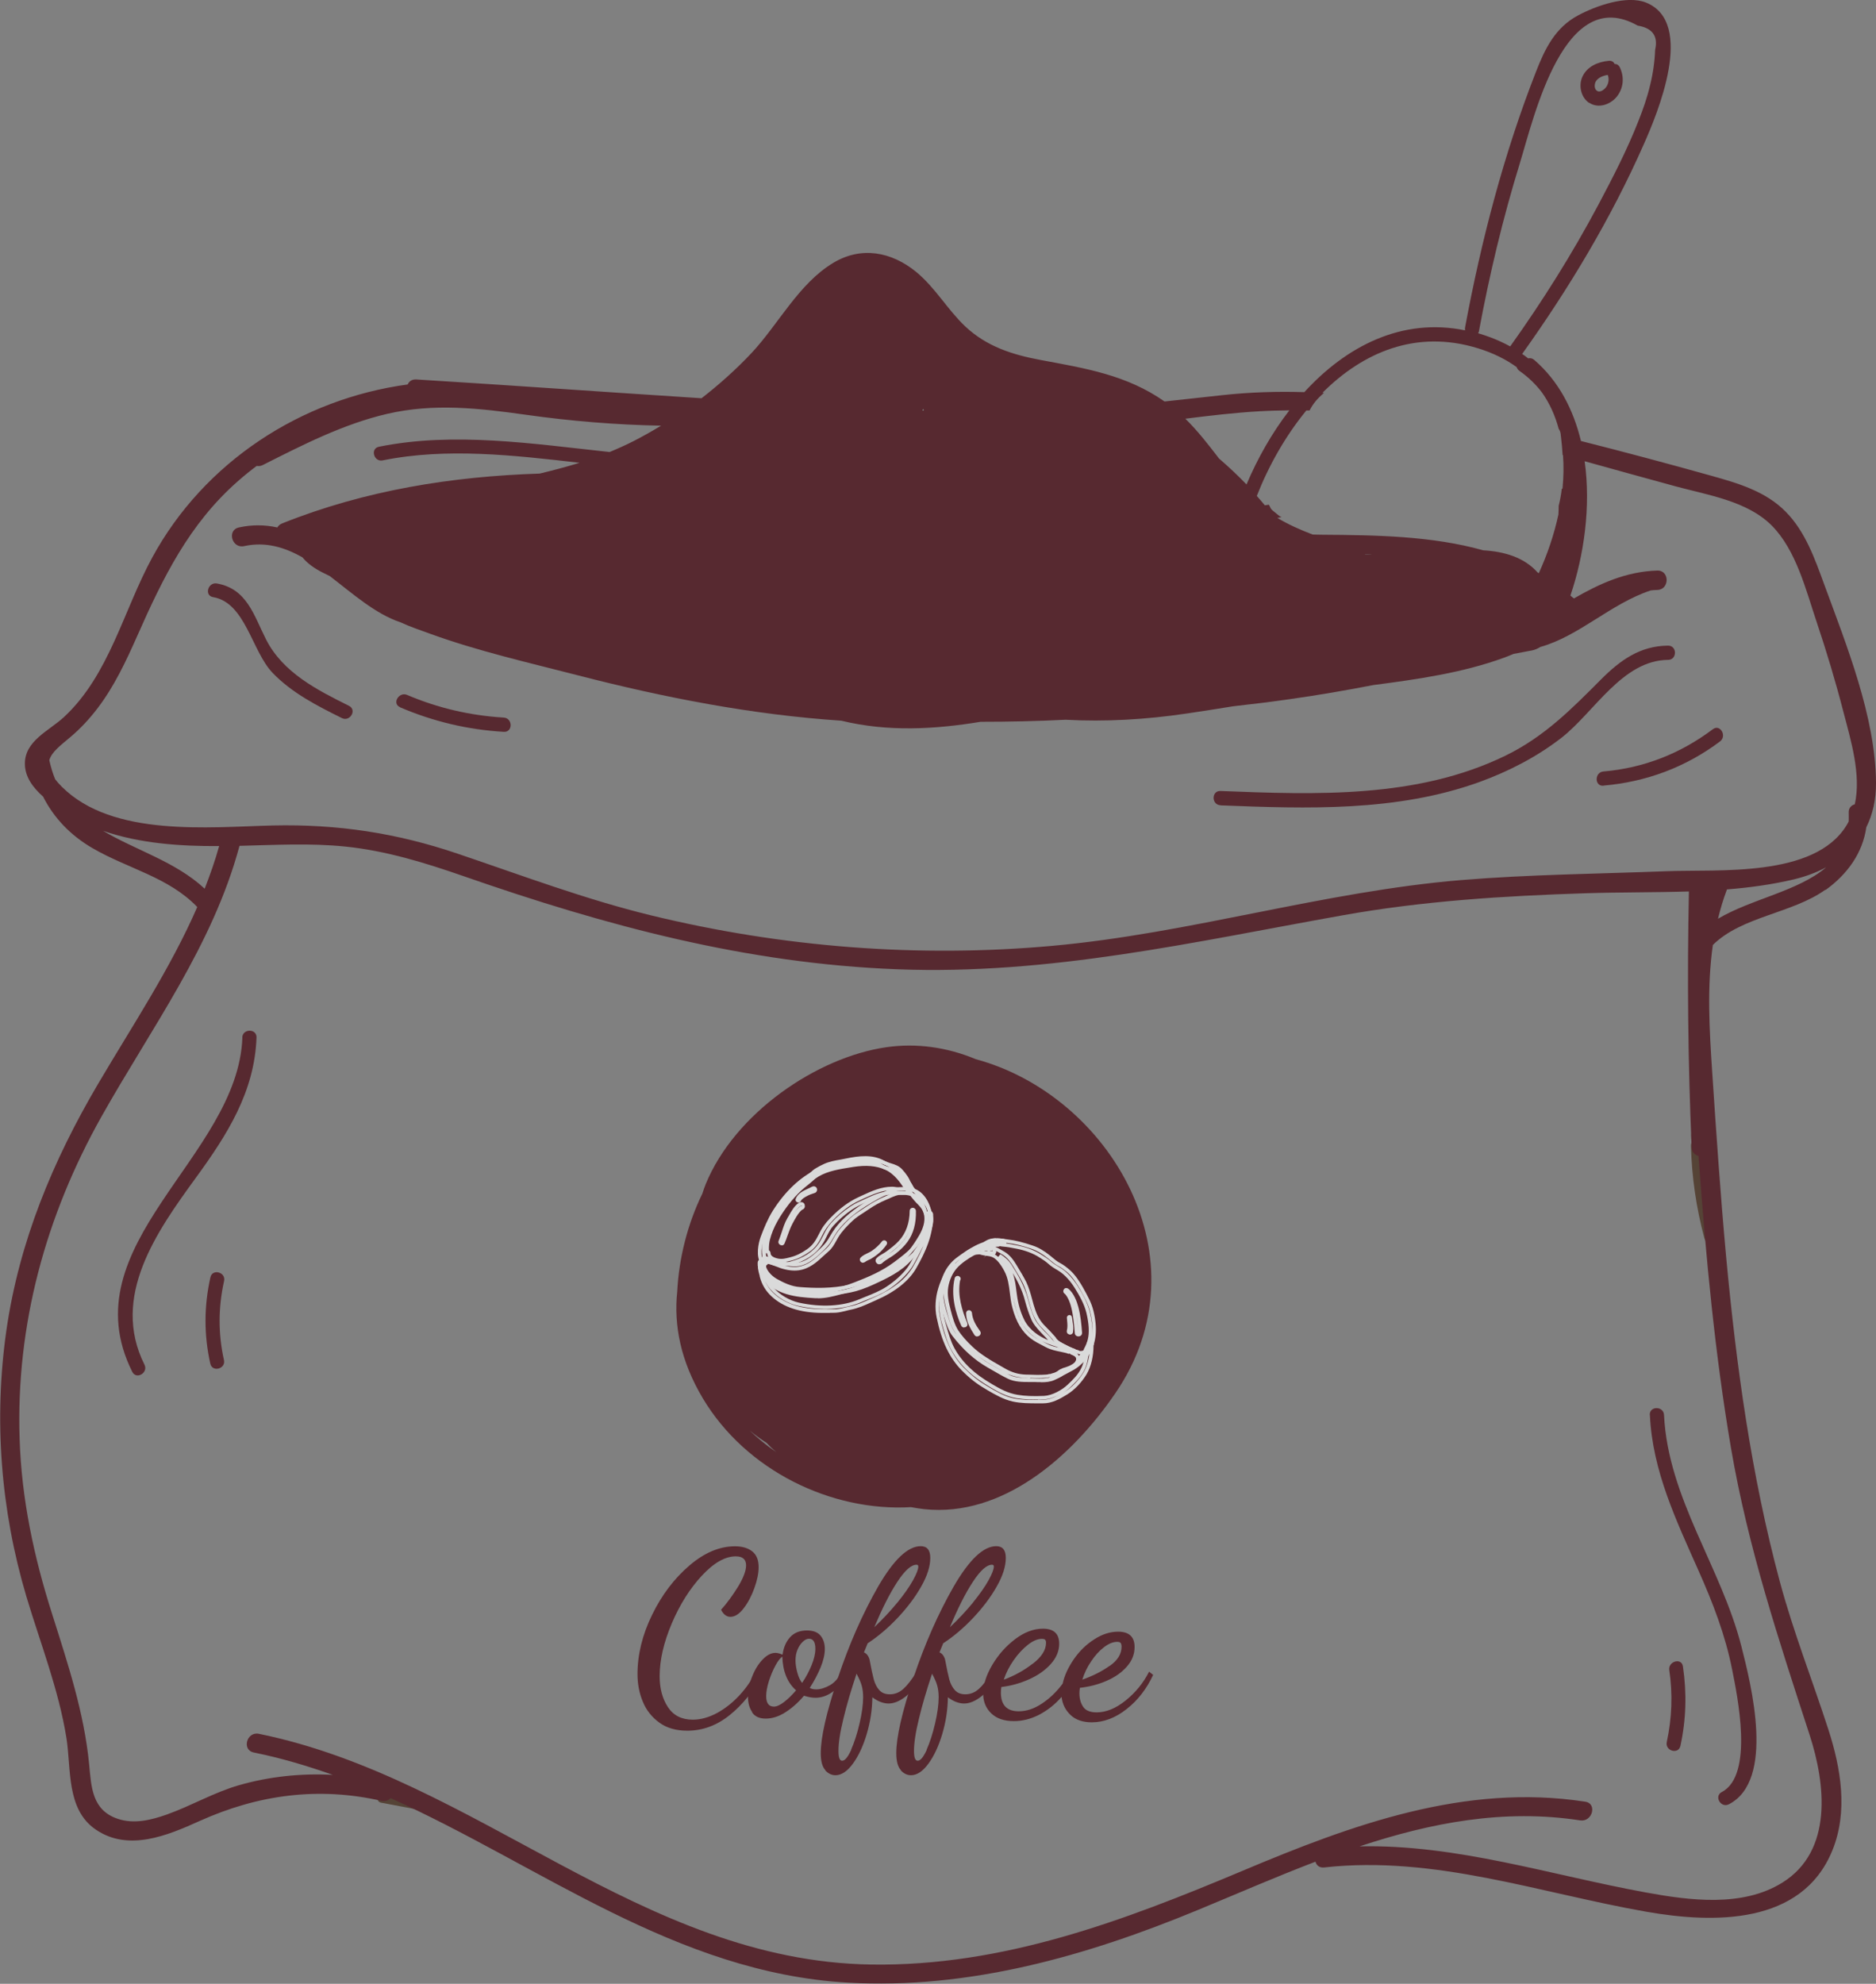 <?xml version="1.0" encoding="UTF-8"?>
<svg id="Layer_2" data-name="Layer 2" xmlns="http://www.w3.org/2000/svg" viewBox="0 0 156.73 165.68">
  <rect x="0" y="0" width="156.73" height="165.68" fill="#808080" stroke="none"/>
  <defs>
    <style>
      .cls-1 {
        opacity: .71;
      }

      .cls-2 {
        fill: #46060f;
      }

      .cls-2, .cls-3, .cls-4 {
        stroke-width: 0px;
      }

      .cls-3 {
        fill: #442a18;
      }

      .cls-4 {
        fill: #fff;
      }
    </style>
  </defs>
  <g id="Layer_1-2" data-name="Layer 1">
    <g class="cls-1">
      <path class="cls-2" d="m81.5,88.45c-2.35-.98-4.91-1.36-7.46-.99-5.8.84-12.65,5.51-15.08,11.43-.11.26-.19.52-.28.79-1.23,2.52-1.96,5.39-2.1,8.17-.3,2.82.28,5.81,2.13,8.92,3.6,6.04,10.73,9.49,17.4,9.1.37.07.75.13,1.12.17,6.49.68,12.27-4.3,15.95-9.68,7.68-11.22-.47-24.9-11.69-27.91Zm-18.88,31.01c.46.38.93.73,1.42,1.04.25.27.5.51.75.72.02.02.04.03.07.05-.01,0-.02-.02-.04-.02-.77-.52-1.51-1.13-2.2-1.79Z"/>
      <g>
        <path class="cls-4" d="m65.29,105.75c-.41,0-.85-.08-1.16-.3-.05.02-.1.04-.16.03-.14-.01-.24-.11-.25-.25-.07-.69-.15-1.4.08-2.15.2-.66.5-1.3.89-1.9.76-1.16,1.65-2.14,2.72-2.99.09-.07.18-.15.26-.23.15-.14.3-.29.5-.4.24-.14.46-.26.69-.36.42-.19.91-.28,1.38-.36.14-.03.28-.05.41-.08,1.11-.23,2.27-.37,3.25.19.17.1.36.15.55.21.33.1.66.21.93.51.31.35.6.71.77,1.26h0c.08.26.06.47-.06.62-.22.28-.71.25-1.13.22-.09,0-.18-.01-.26-.01-.79,0-1.44.23-2.02.5l-.31.14c-.41.18-.79.36-1.16.6-.58.39-1.1.83-1.57,1.35-.26.28-.42.6-.59.94-.11.22-.22.44-.37.66-.54.82-1.43,1.4-2.65,1.72-.2.05-.47.09-.75.09Zm-1.21-.79l.14.18c.39.38,1.25.36,1.74.24,1.15-.3,1.98-.83,2.48-1.59.13-.2.24-.42.35-.63.17-.34.35-.69.63-1,.49-.54,1.02-1,1.63-1.4.38-.26.8-.44,1.2-.62l.3-.14c.61-.28,1.3-.56,2.15-.53.08,0,.18,0,.27.01.32.02.75.05.88-.11,0,0,.01-.02.02-.03l-.13.04s-.02,0-.06.03c-.17.09-.49.06-.88.02-.11-.01-.21-.03-.27-.03h-.01c-.84,0-1.62.36-2.37.7l-.3.14c-.76.34-1.5.88-2.25,1.66-.4.41-.69.82-.92,1.3-.27.57-.56,1.03-1.1,1.38-.47.32-.91.56-1.5.71-.39.1-.73.19-1.13.11-.53-.1-.85-.37-.86-.72l-.12-.02c.01.18.03.36.05.54l.07-.23Zm.15-.55c.09.05.14.15.15.26,0,.31.52.42.62.44.34.07.64-.01.99-.1.57-.14.98-.37,1.42-.67.48-.32.74-.74,1-1.26.24-.51.55-.95.98-1.38.78-.8,1.55-1.36,2.34-1.72l.3-.14c.78-.36,1.59-.73,2.49-.73h.02c.07,0,.18.01.31.03.21.03.6.07.71.01,0,0,0,0,.01,0-.02-.04-.06-.13-.08-.17-.01-.03-.02-.06-.03-.07-.09-.23-.21-.39-.36-.56l-.1-.12c-.17-.19-.29-.33-.54-.41-.08-.03-.16-.05-.24-.07-.12-.03-.24-.06-.37-.11-.12-.05-.22-.11-.31-.17-.11-.07-.21-.13-.33-.17-.24-.08-.51-.1-.76-.08-.94,0-2.02.17-3.12.5-.45.14-.9.41-1.34.82-.17.16-.35.31-.53.45-.17.14-.35.28-.51.43-.73.68-1.43,1.58-1.98,2.54-.31.54-.52,1.07-.65,1.58-.06.25-.09.53-.08.88Zm8.03-7.55c-.51,0-1.04.09-1.56.19-.13.03-.28.05-.42.08-.45.08-.92.17-1.32.34-.21.09-.42.21-.63.33-.2.11-.33.24-.47.37-.09.09-.18.17-.28.25-1.04.83-1.91,1.78-2.65,2.92-.37.57-.66,1.18-.85,1.82-.07.25-.11.5-.13.74.01-.16.04-.3.07-.44.13-.53.36-1.09.68-1.66.56-.98,1.28-1.91,2.03-2.61.17-.16.35-.3.53-.44.17-.14.35-.28.51-.43.48-.44.97-.74,1.46-.89,1.12-.34,2.23-.52,3.2-.52.27,0,.56,0,.85.1.15.05.27.13.39.2.09.06.18.11.27.15.1.04.21.07.32.1.09.02.18.04.27.07.32.11.49.3.66.5l.1.11c.18.19.31.37.42.65l.02.06c.08.18.12.29.1.37l.03.09c.02-.07.02-.17-.02-.3h0c-.14-.45-.35-.75-.71-1.15-.22-.24-.5-.33-.8-.43-.2-.06-.41-.13-.61-.24-.45-.25-.96-.35-1.48-.35Z"/>
        <path class="cls-4" d="m68.66,108.22c-.31,0-.61-.02-.9-.03-.16,0-.33-.02-.49-.03-.7-.03-1.29-.11-1.91-.4-.69-.33-2.13-1.02-2.06-2.31,0-.14.1-.25.23-.29.04-.07.1-.15.16-.18.23-.11.5-.03.7.04l.07.02c.11.03.22.07.33.1.65.21,1.32.42,1.94.3.67-.12,1.26-.65,1.76-1.13.28-.27.51-.5.7-.81l.13-.22c.14-.23.28-.47.45-.7.65-.86,1.57-1.63,2.89-2.4l.12-.07c.26-.15.53-.31.8-.43.09-.04.18-.09.27-.13.13-.07.27-.14.41-.19.6-.23,1.19-.28,1.85-.16,1.03.18,1.62,1.26,1.75,2.25h0c.16,1.24-.62,2.31-1.3,3.25l-.1.15c-.79,1.1-1.93,1.7-3.03,2.22-.59.28-1.23.57-1.91.76-.58.16-1.19.24-1.78.31l-.31.04c-.26.03-.51.04-.76.04Zm-5.01-2.79h-.02s-.03.02-.03.03c-.05.96.93,1.57,1.89,2.03.57.27,1.13.35,1.79.37.17,0,.33.02.49.03.55.03,1.08.06,1.61,0l.31-.04c.58-.07,1.18-.15,1.74-.31.66-.19,1.28-.47,1.86-.75,1.07-.51,2.17-1.08,2.92-2.12l.11-.15c.65-.9,1.39-1.92,1.24-3.04h0c-.11-.85-.63-1.84-1.51-1.99-.6-.11-1.14-.06-1.69.15-.13.05-.25.11-.38.18-.09.05-.19.1-.28.14-.26.12-.52.27-.77.42l-.12.07c-1.28.75-2.17,1.49-2.8,2.32-.16.21-.29.44-.43.67l-.13.22c-.21.35-.45.58-.73.85-.55.53-1.17,1.08-1.93,1.22-.65.12-1.33-.08-1.95-.27.07.03.14.05.21.08.09.03.16.06.21.08.54.17,1.02.23,1.42.17.8-.11,1.36-.61,1.94-1.15.13-.12.27-.24.4-.36.25-.22.4-.49.57-.78.06-.1.11-.2.18-.31.33-.54.78-1,1.22-1.42.31-.29.66-.52,1-.74.13-.08.26-.17.38-.25.49-.33,1-.62,1.52-.84.09-.04.18-.08.27-.12.4-.18.79-.35,1.3-.33.57.03,1.21.15,1.62.82.31.5.47,1.08.44,1.58-.04.68-.38,1.3-.72,1.82h0c-.57.89-1.26,1.8-2.39,2.44-1.26.72-2.36,1.18-3.36,1.42-1.53.36-3.08.3-4.25.21-.78-.06-1.44-.38-2.05-.72-.55-.31-1.13-.94-1.11-1.61v-.03Zm.3.12c.02.49.49,1,.95,1.26.58.32,1.21.63,1.93.68,1.16.09,2.68.14,4.17-.2.98-.23,2.05-.68,3.28-1.39,1.07-.62,1.73-1.49,2.28-2.35.31-.48.64-1.06.67-1.68.02-.44-.12-.97-.4-1.41-.32-.52-.78-.65-1.38-.68-.44-.03-.77.13-1.16.31-.09.04-.18.08-.28.12-.51.21-1,.49-1.47.81-.13.09-.26.17-.39.26-.33.21-.67.43-.95.7-.43.4-.86.85-1.17,1.36-.06.1-.12.2-.17.3-.17.3-.34.61-.63.86-.13.12-.27.24-.4.36-.59.55-1.21,1.11-2.1,1.23-.45.06-.97,0-1.55-.19-.05-.02-.13-.05-.23-.09-.66-.26-.91-.29-1-.27Zm-.13-.31s0,.02-.03.05c.12-.06.29-.05.48-.01-.15-.05-.34-.1-.46-.04h0Z"/>
        <path class="cls-4" d="m63.85,105.71c-.1,0-.19-.04-.26-.13-.47-.63-.24-1.75-.03-2.31.26-.69.58-1.48,1.02-2.18,1.02-1.6,2.25-2.76,3.64-3.44h0c.12-.06.26-.02.33.1.07.11.03.25-.08.32-1.46.98-2.5,1.99-3.16,3.08-.36.59-.63,1.18-.93,1.88l-.06.13c-.12.27-.23.53-.28.81-.11.61-.08,1.03.09,1.25.11.14.08.32-.06.43-.06.04-.14.07-.21.07Zm3.49-7.19c-.93.67-1.77,1.58-2.5,2.73-.43.67-.75,1.45-1,2.12-.25.66-.35,1.57-.01,2.03.05.01.06,0,.07,0-.22-.29-.27-.78-.15-1.48.06-.32.18-.6.3-.88l.06-.13c.31-.72.58-1.31.95-1.92.53-.86,1.28-1.68,2.28-2.46Zm1.02-.61h0s0,0,0,0Z"/>
        <path class="cls-4" d="m66.24,99.74c-.08,0-.16-.05-.19-.13-.04-.1.01-.22.11-.26.13-.06.26-.19.38-.33.07-.08.15-.16.22-.22.14-.12.3-.24.51-.39.09-.07.19-.14.28-.21.33-.25.67-.5,1.06-.68.93-.43,2.08-.63,2.98-.75.53-.07,1.88-.17,2.88.47.34.21.75.48,1.01.8.28.34.49.69.72,1.07h0c.06.1.06.22,0,.32-.06.1-.17.17-.29.17-.11,0-.21-.06-.27-.16-.38-.63-.91-1.41-1.71-1.76-.73-.32-1.57-.39-2.66-.22l-.18.03c-.94.15-1.91.3-2.69.76-.38.22-.75.49-1.12.75l-.05.04c-.09.07-.18.15-.27.23-.2.18-.41.37-.67.45-.02,0-.04,0-.06,0Zm-.02-.29h0s0,0,0,0Zm6.15-2.37c.64,0,1.2.11,1.7.34.88.39,1.45,1.21,1.85,1.88.01.01.03,0,.04,0v-.03c-.22-.38-.43-.72-.69-1.04-.23-.28-.63-.53-.94-.73-.92-.59-2.19-.5-2.69-.43-.71.1-1.57.24-2.35.51.59-.18,1.21-.28,1.78-.37l.18-.03c.4-.06.78-.1,1.13-.1Z"/>
        <path class="cls-4" d="m68.33,108.42c-.07,0-.15,0-.22,0-.86-.05-1.63-.11-2.4-.34-.73-.22-1.39-.62-1.85-1.1-.46-.48-.53-1.15-.21-1.97.05-.12.18-.17.3-.13.13.05.2.17.16.3-.17.53-.13.97.13,1.3.22.28.66.55.97.73.57.33,1.26.41,1.92.49l.16.02c1.28.15,2.66-.06,4.09-.62,1.11-.43,2.29-.92,3.33-1.7,1.09-.82,2.22-1.66,2.57-3.16.09-.36,0-.67-.18-1.09-.1-.24-.26-.4-.44-.59l-.11-.11c-.13-.14-.26-.29-.38-.44l-.14-.18c-.09-.11-.16-.23-.22-.35-.07-.12-.13-.23-.21-.32-.14-.16-.09-.36.03-.48.13-.12.31-.11.43.02.08.09.13.19.18.28.03.05.06.11.09.16.07.1.15.2.23.29.06.07.11.14.17.2.11.14.23.26.36.4.1.11.21.22.31.33.28.34.46.84.53,1.16h0c.1.45,0,.84-.15,1.26-.27.82-.68,1.46-1.29,2.02-.5.46-1.07.86-1.61,1.25l-.23.17c-.6.44-1.27.74-1.9,1l-.36.15c-.26.11-.53.22-.79.33-.34.13-.67.22-1.02.31l-.34.09c-.64.17-1.26.33-1.92.33Zm-4.54-2.2c.05.21.14.39.3.55.43.45,1.04.81,1.72,1.02.73.22,1.49.28,2.33.33.71.04,1.36-.13,2.05-.31l.34-.09c.34-.09.66-.17.98-.3.26-.1.52-.21.78-.32l.36-.15c.71-.3,1.3-.58,1.85-.97l.23-.17c.54-.39,1.09-.78,1.58-1.23.57-.52.96-1.12,1.21-1.89.13-.39.22-.73.14-1.11-.07-.31-.24-.76-.47-1.03-.09-.11-.19-.21-.29-.32-.13-.13-.26-.27-.38-.42-.05-.07-.1-.13-.16-.19-.09-.1-.18-.21-.25-.32-.04-.06-.08-.13-.11-.19-.04-.08-.08-.15-.14-.22,0,0-.02,0-.03.03.11.15.18.28.26.41.06.11.12.21.19.3l.14.18c.12.15.23.29.36.43l.1.11c.19.2.37.39.49.68.16.38.31.78.19,1.27-.38,1.6-1.6,2.52-2.68,3.33-1.07.8-2.31,1.32-3.4,1.74-1.48.57-2.9.79-4.23.63l-.16-.02c-.69-.08-1.41-.16-2.03-.53-.36-.21-.81-.49-1.06-.8-.11-.13-.18-.28-.23-.43Z"/>
        <path class="cls-4" d="m69.34,109.65c-.14,0-.28,0-.42,0h-.25c-1.84-.02-3.21-.47-4.2-1.37-.5-.46-.83-1.01-1-1.67v-.04c-.12-.41-.29-1.09.06-1.45.11-.11.28-.11.39,0,.11.11.12.27.02.39-.12.14.04.68.09.86l.02.08c.13.45.31.79.57,1.09.54.61,1.34,1.07,2.12,1.25,1.87.41,3.66.31,5.05-.28.18-.08.37-.15.56-.23.58-.23,1.17-.47,1.68-.8.68-.44,1.33-1.02,1.77-1.6.2-.27.37-.59.53-.9l.15-.28c.18-.33.36-.68.47-1.02.25-.74.37-1.49.36-2.23h0c0-.18.14-.32.33-.33.08,0,.16.03.21.07.07.06.1.14.11.23.02,1.73-.66,3.17-1.4,4.47-.61,1.08-1.76,2-3.42,2.72l-.34.15c-.55.25-1.11.5-1.73.62-.14.03-.28.06-.41.1-.26.06-.53.13-.81.15-.17.01-.34.01-.51.01Zm-5.63-3.34c.02.07.03.13.05.18v.04c.17.6.46,1.1.92,1.52.93.85,2.24,1.27,4,1.29h.25c.3,0,.61.01.9,0,.26-.02.5-.08.76-.14.14-.04.28-.07.43-.1.58-.11,1.11-.35,1.66-.6l.34-.15c1.6-.7,2.7-1.57,3.28-2.6.72-1.27,1.38-2.67,1.36-4.32,0-.01-.02-.02-.04-.01l-.16.02h.15c0,.77-.12,1.56-.38,2.32-.12.37-.31.72-.49,1.07l-.15.28c-.17.32-.34.66-.56.94-.46.6-1.13,1.21-1.84,1.67-.53.34-1.14.59-1.73.82-.19.07-.37.15-.55.23-1.45.61-3.3.72-5.23.29-.85-.18-1.7-.68-2.28-1.34-.3-.33-.5-.72-.64-1.21l-.02-.07s-.03-.09-.04-.13Z"/>
        <path class="cls-4" d="m65.3,104s-.07,0-.1-.02c-.12-.05-.21-.2-.15-.35.09-.23.17-.47.25-.7.13-.4.26-.82.49-1.21l.09-.15c.22-.4.5-.89.88-1.13.09-.05.2-.06.3-.02.09.04.15.11.17.21v.04c.03.09,0,.18-.05.25-.05.06-.11.1-.18.12-.32.26-.59.78-.79,1.15l-.03.06c-.15.29-.26.6-.37.9-.08.23-.17.48-.27.71-.04.1-.13.15-.22.15Zm1.63-3.31c-.21.11-.4.35-.56.59.14-.2.29-.38.46-.51l.03-.03h.04s.17-.06.17-.06l-.14.03v-.02Z"/>
        <path class="cls-4" d="m66.71,100.43s-.06,0-.1-.02c-.12-.05-.18-.17-.13-.29.17-.46.65-.68,1.07-.87.1-.05.2-.09.29-.14h0c.1-.05.21-.05.3.01.09.06.14.18.12.29-.02.1-.09.19-.19.22-.24.08-.46.15-.67.27-.17.09-.42.23-.49.4-.04.09-.12.13-.21.13Zm1.2-1.19l.06.11s0,0,0,0l-.07-.11Z"/>
        <path class="cls-4" d="m73.46,105.59c-.08,0-.16-.03-.22-.1-.12-.12-.12-.3,0-.42.15-.16.35-.27.54-.38.11-.06.21-.13.31-.2.32-.24.7-.52,1-.85.6-.65.9-1.5.91-2.51,0-.15.11-.26.26-.26h0c.14,0,.25.11.26.25h0c.03,1.05-.21,1.92-.71,2.6-.26.35-.57.66-1.02,1.01-.15.12-.33.23-.49.33-.21.13-.43.27-.6.43-.06.06-.14.09-.22.09Zm.57-.71s-.07.04-.11.07c-.18.11-.35.2-.47.33.19-.15.39-.28.58-.4Zm1.89-1.98c-.16.35-.37.66-.63.94-.32.35-.71.64-1.04.89-.03.02-.06.04-.09.06.15-.1.29-.19.42-.29.43-.34.73-.64.97-.96.15-.2.27-.41.37-.64Z"/>
        <path class="cls-4" d="m72.09,105.46c-.07,0-.13-.03-.18-.08-.1-.11-.1-.26,0-.36.16-.17.37-.26.57-.36.13-.06.25-.12.35-.19.34-.23.62-.49.86-.8h0c.08-.1.22-.11.32-.04.11.08.13.21.06.32-.23.32-.47.58-.75.8-.16.13-.36.27-.57.39-.06.03-.13.06-.19.09-.11.05-.21.1-.3.17-.05.04-.1.05-.15.05Zm1.82-1.6h0s0,0,0,0h0Z"/>
      </g>
      <g>
        <path class="cls-4" d="m86.91,115.43c-.15,0-.3,0-.44-.01-.14,0-.28,0-.42,0-.61,0-1.28,0-1.84-.27-.47-.23-.93-.5-1.38-.76l-.33-.19c-1.08-.62-2-1.44-2.9-2.59-.35-.44-.53-1.02-.69-1.52l-.02-.06c-.18-.57-.38-1.25-.39-1.93-.03-1.21.51-2.38,1.42-3.06.97-.72,2.11-1.49,3.35-1.49.03,0,.06,0,.09,0,.16,0,.28.14.28.3,0,.16-.12.27-.27.27-.07,0-.15,0-.22.01.28.12.55.28.8.43.45.28.73.69.97,1.08l.12.2c.24.4.49.81.7,1.23.22.46.36.96.49,1.44.17.64.34,1.24.68,1.75.17.26.39.48.63.72.15.15.31.31.46.49.06.07.12.14.18.2l.03.04c.11.24.51.45.72.55.23.12.54.28.85.39h.04s.03.04.03.04c.07.08.12.18.14.29,0,.03,0,.06.01.09l.02.3-.25-.13c-.05-.03-.12-.06-.18-.09-.09-.05-.16-.08-.24-.11l-.06.03-.07-.02c-.06-.03-.13-.05-.22-.07-.14-.03-.27-.06-.41-.09-.39-.08-.8-.16-1.2-.37l-.23-.12c-.37-.19-.71-.36-1.05-.62-.72-.55-1.21-1.36-1.53-2.56-.11-.4-.16-.81-.21-1.22-.08-.66-.16-1.28-.46-1.84-.31-.59-.64-.98-.94-1.14-.17-.09-.38-.12-.59-.15-.24-.03-.48-.07-.7-.19,0,0,0,0-.01,0-.06.03-.12.06-.17.09-.65.35-1.19.74-1.53,1.11-.38.41-.65,1.01-.75,1.62-.1.65.03,1.23.21,1.93.15.58.32,1.2.62,1.67.26.4.65.86,1.16,1.34.72.69,1.56,1.17,2.44,1.67l.33.19c.56.32,1.1.48,1.74.5h.08c.53.02,1.08.04,1.6,0,.07,0,.15-.02.22-.04.41-.02.67-.12.92-.32l.13-.08c.07-.02.13-.05.2-.08.09-.03.16-.05.23-.07l.71-.23-.56.48c-.36.31-.74.62-1.17.8-.34.15-.71.18-1.08.18Zm-.86-.32c.15,0,.29,0,.43.01.43.01.88.03,1.27-.1-.06,0-.11,0-.16.01-.06.02-.15.04-.24.04-.53.04-1.09.02-1.63,0h-.08c-.69-.03-1.27-.19-1.87-.54l-.32-.19c-.86-.49-1.75-1-2.5-1.72-.53-.5-.93-.97-1.2-1.4-.33-.51-.5-1.16-.65-1.73-.2-.75-.33-1.37-.22-2.08.11-.67.41-1.32.82-1.78.15-.16.31-.31.49-.45-.03.02-.05.04-.08.06-.83.62-1.33,1.7-1.3,2.81.02.64.2,1.3.38,1.85l.02.06c.16.51.33,1.03.65,1.43.87,1.11,1.77,1.91,2.81,2.51l.33.19c.44.26.9.52,1.36.75.5.24,1.13.24,1.69.24,0,0,.01,0,.02,0Zm2.64-2.51c.11.02.22.04.33.07.04,0,.08.02.12.03-.14-.07-.27-.13-.38-.19-.24-.12-.68-.35-.84-.67-.06-.06-.12-.13-.18-.2-.14-.16-.29-.32-.44-.47-.23-.23-.48-.48-.66-.76-.37-.56-.54-1.21-.71-1.84-.13-.47-.26-.96-.47-1.39-.2-.41-.44-.81-.68-1.2l-.12-.2c-.22-.36-.48-.73-.87-.98-.38-.24-.83-.49-1.27-.56l-.64-.09c-.4.18-.79.41-1.16.67.21-.13.41-.25.59-.34.09-.05.18-.1.27-.14l.13-.06.07.12c.17.1.38.13.6.16.23.03.47.06.69.18.36.19.72.62,1.06,1.26.32.61.41,1.29.49,1.95.05.39.1.8.2,1.18.31,1.13.76,1.9,1.43,2.41.2.15.4.28.61.39-.6-.34-1.18-.82-1.55-1.53h0c-.41-.78-.58-1.63-.66-2.2l-.04-.3c-.07-.56-.13-1.1-.35-1.61-.22-.51-.53-.99-.87-1.32l.19-.23c.39.26.68.5.93.89.52.8,1.08,1.77,1.38,2.89.16.62.32,1.1.51,1.53.16.38.43.68.74,1.01.08.09.16.17.25.25.13.13.26.26.39.41l.08.1c.09.11.17.21.27.3l.56.47Zm-1.59-.56c.05.03.11.05.16.08l.23.12c.36.19.73.26,1.12.34.02,0,.04,0,.06.01l-.64-.19c-.29-.09-.6-.21-.92-.36Zm-1.52-1.79c.45.86,1.25,1.37,1.98,1.67h0c-.11-.14-.24-.27-.37-.4-.09-.09-.17-.17-.25-.26-.32-.35-.61-.67-.79-1.1-.19-.44-.36-.94-.53-1.57-.22-.85-.61-1.61-1.01-2.27.18.5.25,1.02.31,1.53l.04.29c.1.78.32,1.52.62,2.1Zm-2.24-6.44c-.47,0-.93.12-1.37.3l.52-.16c.31-.1.6-.14.88-.14,0,0-.02,0-.03,0Z"/>
        <path class="cls-4" d="m89.51,113.04s-.04,0-.06,0c-.17-.03-.3-.11-.42-.19l-.11-.07c-.1-.06-.22-.13-.32-.14-.14-.01-.26-.14-.27-.28,0-.13.07-.23.2-.26h.06s.05.02.05.02c.09.05.18.1.25.14h0c.23.12.52.27.82.38l.13.05-.04.13c-.04.14-.16.23-.3.23Z"/>
        <path class="cls-4" d="m88.06,115.16h-.02c-.09,0-.16-.05-.21-.12-.05-.07-.06-.17-.04-.24l.03-.08.08-.02c.21-.05.39-.13.56-.27l.13-.08c.07-.02.13-.05.2-.09.69-.19,1.09-.45,1.12-.72v-.05s.04-.04.04-.04c.18-.18.34-.39.49-.62l.03-.04.05-.02.04-.12c.15-.27.26-.53.32-.79.14-.56.1-1.29-.11-2.19-.18-.76-.6-1.49-.98-2.1-.3-.48-.8-1.13-1.47-1.51-.28-.16-.5-.3-.77-.54-.19-.17-.39-.3-.61-.44l-.13-.08c-.49-.32-1.15-.57-1.87-.71l-.11-.02c-.34-.07-.68-.13-1.03-.16-.07,0-.15-.02-.23-.03-.27-.04-.55-.08-.71.08-.06.07-.15.11-.23.1-.07,0-.15-.03-.2-.09-.06-.05-.09-.12-.1-.2,0-.09.02-.17.08-.24.41-.43,1.03-.33,1.53-.25.1.02.2.03.29.04.6.07,1.27.24,2.06.51.48.16.94.43,1.46.85.06.05.12.1.18.15.2.17.4.33.63.45.27.14.54.35.75.53.52.43.93,1.1,1.19,1.56l.02.04c.33.59.68,1.21.84,1.9h0c.35,1.47.23,2.65-.36,3.61-.34.54-.74.95-1.27,1.27-.21.12-.42.23-.63.34l-.25.13s-.09.05-.13.08c-.19.11-.4.23-.65.23Zm2.13-1.53s0,.02,0,.03c.2-.19.38-.42.54-.67-.02.02-.04.03-.06.05-.14.22-.3.42-.47.6Zm.63-.86v.05s0,.02-.01.02c.16-.28.28-.59.35-.92,0,0,0,0,0,0-.07.27-.18.55-.34.83Zm-7.64-9.02c.14,0,.29.02.42.04.07.01.14.02.21.03.36.03.72.1,1.06.17l.11.02c.53.1,1.31.32,1.98.75l.13.08c.22.14.44.28.65.46.25.22.46.35.72.5.73.41,1.26,1.11,1.58,1.61.39.63.82,1.38,1.02,2.19.17.71.23,1.32.19,1.84.05-.56,0-1.18-.17-1.87h0c-.15-.65-.49-1.24-.81-1.82l-.02-.04c-.25-.44-.64-1.08-1.12-1.48-.21-.17-.45-.36-.7-.49-.27-.14-.47-.31-.69-.49-.06-.05-.12-.1-.18-.15-.49-.39-.93-.65-1.37-.8-.76-.26-1.41-.42-2-.49-.1-.01-.2-.03-.3-.04-.47-.08-.97-.16-1.27.16.17-.15.37-.19.57-.19Z"/>
        <path class="cls-4" d="m87.13,117.2h-.42c-.69,0-1.4,0-2.1-.15-.77-.17-1.44-.56-2.08-.93l-.23-.14c-.68-.39-1.32-.89-1.94-1.52-1.04-1.05-1.71-2.46-2.11-4.44-.16-.77-.11-1.62.14-2.44.13-.43.28-.78.46-1.09.08-.13.16-.24.25-.36.13-.18.25-.34.33-.53.05-.11.17-.16.29-.12.12.05.18.17.14.28-.08.23-.2.43-.33.62-.06.09-.11.17-.16.26-.19.33-.34.72-.45,1.15-.22.86-.21,1.72.06,2.64l.09.33c.18.63.36,1.27.67,1.84.34.62.77,1.16,1.31,1.67.5.47,1.05.87,1.85,1.34.66.39,1.32.75,2.12.88.61.1,1.31.13,2.2.09.68-.03,1.51-.49,1.98-.94.42-.39.89-.85,1.15-1.41.2-.42.26-.87.33-1.34.03-.23.06-.47.12-.71.03-.12.13-.21.26-.22h.03c.11-.01.2.04.26.13.05.08.05.18.01.27,0,.91-.21,1.78-.58,2.41-.41.68-1.01,1.31-1.61,1.68-.64.4-1.28.75-2.03.75Zm-.42-.3h.4s0,0,.01,0c.5,0,.94-.18,1.4-.43-.41.22-.87.38-1.3.4-.91.04-1.63.01-2.26-.09-.85-.14-1.54-.51-2.22-.92-.82-.49-1.39-.9-1.9-1.38-.56-.53-1.01-1.1-1.36-1.74-.33-.6-.52-1.26-.7-1.9l-.09-.32c-.21-.73-.27-1.42-.19-2.11-.08.53-.07,1.06.03,1.56.39,1.92,1.03,3.29,2.03,4.29.61.61,1.22,1.1,1.88,1.48l.23.14c.65.38,1.27.74,2,.9.67.14,1.37.14,2.04.14Zm4.35-4.55c-.04.19-.07.39-.09.59-.06.47-.13.96-.35,1.43-.28.6-.78,1.09-1.21,1.5-.17.16-.39.33-.64.48.08-.05.16-.1.24-.15.55-.34,1.13-.95,1.51-1.58.34-.57.54-1.42.54-2.26Zm.02-.12l.02.02v-.15s-.02.13-.02.13h0Z"/>
        <path class="cls-4" d="m80.85,105.02c-.08,0-.15-.03-.21-.1-.09-.11-.09-.27.02-.36.5-.46,1.21-.41,1.84-.38.14,0,.28.02.42.02h0c.11,0,.21.06.27.16.06.1.06.23,0,.32-.05.09-.14.14-.25.14,0,0,0,0,0,0-.14,0-.29-.01-.44-.03-.52-.04-1.12-.08-1.47.18-.05.03-.1.05-.15.05Zm1.03-.56c.21,0,.42.02.62.03.15.01.3.02.43.02l-.02-.18v.15c-.14,0-.28-.01-.43-.02-.33-.02-.67-.04-.97.01.12-.02.25-.02.37-.02Z"/>
        <path class="cls-4" d="m82.24,105.04l.29-.62c-.06-.03-.1-.09-.11-.16-.06-.28-.01-.49.14-.63.19-.17.54-.22.77-.19.15.02.26.17.24.32-.01.14-.12.25-.27.27-.05,0-.09.01-.14.01-.03,0-.07,0-.1,0-.04,0-.1.02-.12.02.01-.02,0,.03,0,.06v.03c0,.06-.02.11-.05.15-.02.03-.04.05-.06.07l-.6.64Zm.46-.86h0s0,0,0,0c0,0,0,0,0,0Zm-.04-.02l.03.02s-.02-.02-.03-.02Zm.52-.43c-.15,0-.34.04-.42.12-.01.01-.03.03-.05.06.01-.02.03-.04.05-.06.07-.06.16-.07.23-.08.07-.01.11-.01.15-.01.04,0,.07,0,.11,0h.03s-.07-.02-.1-.02Z"/>
        <path class="cls-4" d="m82.09,104.53c-.07,0-.14-.03-.2-.09-.11-.12-.12-.3-.02-.41.38-.42.79-.61,1.23-.61.03,0,.06,0,.09.02.19-.01.39,0,.62.02.12.01.21.07.25.17.04.1.03.21-.03.3-.06.09-.17.13-.28.12-.37-.04-.79-.07-1.1.06-.05.03-.09.06-.11.08-.04.04-.08.08-.12.12-.05.06-.11.12-.17.18-.05.04-.11.06-.17.06Zm.1-.41s-.07.07-.1.11c.03-.03.07-.06.1-.11Zm.86-.41c-.1,0-.21.02-.31.05.11-.03.22-.04.33-.05h0s-.01,0-.02,0Z"/>
        <path class="cls-4" d="m90.09,113.83s-.06,0-.08,0l-.19-.02.07-.18s.02-.06.02-.09c0-.06.02-.25-.36-.39l-.13-.05v-.05s0,0,0-.01l-.16-.1c-.17-.11-.33-.2-.52-.28-.18-.07-.37-.14-.55-.25-.09-.05-.14-.14-.14-.24,0-.1.06-.2.15-.25l.09-.05.08.07c.17.14.39.25.53.33.33.17.75.39,1.15.48l.05.02c.11.07.14.07.27.05h.04c.07-.02.15,0,.21.05.07.05.12.14.13.23.02.16-.05.26-.12.33-.04.04-.09.06-.22.11,0,.04-.02.08-.03.12-.04.1-.16.18-.27.18Zm-.14-.81c.12.09.18.19.22.28h.01s.06-.03.09-.04c.05-.02.11-.04.14-.06.02-.03.03-.04.02-.08v-.03s-.04,0-.04,0c-.14.02-.26.04-.45-.08Z"/>
        <path class="cls-4" d="m80.55,110.87c-.1,0-.2-.05-.25-.17-.44-.99-.89-2.49-.54-3.96.02-.07.07-.13.14-.16.07-.03.15-.03.21,0,.1.05.14.12.15.2,0,.06-.01.12-.05.16-.23,1.27.17,2.51.6,3.56h0c.05.13,0,.27-.13.33-.04.02-.07.02-.11.02Zm-.03-.24h0l.14-.06-.14.06Z"/>
        <path class="cls-4" d="m81.64,111.62c-.09,0-.18-.05-.23-.13-.38-.59-.69-1.13-.7-1.82,0-.13.1-.24.23-.25.13,0,.24.09.26.22.05.56.3,1,.68,1.53h0c.06.08.07.18.03.27-.04.09-.14.16-.25.17,0,0-.01,0-.02,0Zm0-.26h0l.12-.09-.12.09Z"/>
        <path class="cls-4" d="m90.09,111.61c-.16,0-.29-.12-.3-.28-.04-.58-.1-1.25-.23-1.87-.13-.64-.34-1.13-.59-1.4-.05-.02-.08-.06-.11-.11-.03-.06-.04-.14-.01-.21.04-.09.09-.14.16-.16.08-.02.17,0,.24.05.47.36.73,1.11.84,1.53.19.71.26,1.47.31,2.14.01.17-.11.3-.28.31,0,0-.02,0-.03,0Zm-.18-1.9c.09.55.14,1.11.17,1.6-.03-.5-.07-1.06-.17-1.6Z"/>
        <path class="cls-4" d="m89.41,111.46c-.07,0-.14-.03-.2-.07-.07-.06-.1-.16-.08-.26.07-.29.05-.55.02-.85,0-.07-.01-.14-.02-.22,0-.12.07-.21.19-.23.12-.02.23.07.24.19.01.09.03.19.04.28.05.31.1.6.05.94-.01.1-.07.17-.16.2-.03.01-.06.02-.09.02Z"/>
      </g>
      <path class="cls-3" d="m143.86,102.99c-.35-1.32-.61-2.65-.79-3.98.31-.09.57-.34.53-.71-.11-.96-.34-1.81-.75-2.66-.03-.27-.04-.54-.03-.83.01-.98-1.52-.98-1.53,0,0,.21.02.41.03.61-.03.08-.05.17-.05.27.07,2.62.44,5.18,1.12,7.71.25.95,1.73.55,1.47-.4Z"/>
      <g>
        <path class="cls-2" d="m55.09,143.87c-.62-.45-1.09-1.03-1.38-1.74-.3-.71-.45-1.49-.45-2.31,0-1.64.41-3.3,1.22-4.96.81-1.66,1.85-3.03,3.11-4.11,1.26-1.08,2.53-1.61,3.81-1.61.6,0,1.08.14,1.44.42.36.28.54.72.54,1.32,0,.51-.12,1.1-.36,1.76-.24.66-.54,1.23-.9,1.69-.36.47-.73.7-1.1.7-.32,0-.58-.2-.78-.59.48-.53.95-1.17,1.41-1.91.45-.74.68-1.34.68-1.8,0-.5-.29-.75-.86-.75-.89,0-1.84.54-2.84,1.62-1,1.08-1.84,2.41-2.51,3.99-.67,1.58-1.01,3.05-1.01,4.4,0,1.02.23,1.88.69,2.58.46.7,1.15,1.05,2.08,1.05.66,0,1.34-.19,2.03-.56.69-.38,1.32-.88,1.89-1.5.57-.62,1.03-1.3,1.38-2.03l.5.33c-.73,1.38-1.63,2.5-2.71,3.37-1.08.87-2.26,1.31-3.55,1.31-.93,0-1.71-.22-2.33-.67Z"/>
        <path class="cls-2" d="m62.84,142.98c-.24-.34-.35-.77-.35-1.28,0-.54.11-1.09.34-1.66.22-.57.51-1.05.87-1.43.36-.38.72-.57,1.09-.57.15,0,.35.05.59.15.08-.59.28-1.07.62-1.45.34-.38.81-.57,1.42-.57.51,0,.89.14,1.13.43.24.29.36.66.36,1.12,0,.45-.12.96-.35,1.53-.24.57-.54,1.15-.91,1.72.15.08.33.12.54.12.36,0,.74-.12,1.15-.35.41-.24.72-.6.94-1.08l.34.25c-.27.61-.63,1.08-1.08,1.4-.45.32-.92.48-1.41.48-.29,0-.61-.06-.96-.17-.47.56-.99,1.02-1.55,1.38-.56.36-1.11.53-1.65.53-.52,0-.9-.17-1.14-.52Zm2.67-.84c.33-.25.66-.58,1-.97-.73-.64-1.11-1.58-1.15-2.81-.15.08-.34.31-.56.71-.22.4-.4.83-.56,1.32-.15.48-.23.91-.23,1.26,0,.59.22.88.65.88.23,0,.51-.13.84-.38Zm2.29-3.06c.21-.51.32-.97.32-1.38,0-.56-.18-.84-.53-.84-.17,0-.34.08-.52.25-.18.17-.33.39-.44.66-.12.27-.17.58-.17.91,0,.29.05.63.15,1,.1.38.24.67.4.87.32-.47.58-.96.79-1.47Z"/>
        <path class="cls-2" d="m68.96,147.84c-.26-.27-.39-.75-.39-1.43,0-1.33.48-3.42,1.43-6.27.95-2.85,2.08-5.4,3.37-7.65,1.3-2.24,2.48-3.36,3.55-3.36.54,0,.8.33.8.98,0,.7-.25,1.5-.76,2.39-.5.89-1.16,1.76-1.96,2.61-.8.85-1.64,1.56-2.51,2.13l-.31.76c.13.05.23.14.32.27.08.13.14.26.16.4.13.69.24,1.22.34,1.59.1.37.26.67.47.9.21.23.5.34.87.34.42,0,.8-.15,1.14-.46.34-.31.71-.78,1.1-1.43l.42.31c-.38.78-.83,1.36-1.33,1.76-.5.39-.98.59-1.43.59-.43,0-.89-.17-1.36-.52-.01,1.03-.17,2.06-.47,3.07-.3,1.01-.69,1.84-1.16,2.48-.47.64-.96.96-1.45.96-.31,0-.59-.13-.85-.4Zm2.14-1.7c.27-.61.51-1.34.71-2.2.2-.85.3-1.59.3-2.2,0-.36-.04-.68-.12-.97-.08-.29-.23-.61-.43-.99-.46,1.38-.83,2.63-1.1,3.77-.28,1.13-.41,2.03-.41,2.68,0,.55.1.82.31.82.23,0,.48-.31.76-.92Zm3.88-12.31c.56-.69.99-1.3,1.29-1.84.3-.54.45-.93.45-1.16,0-.1-.05-.15-.15-.15-.45,0-.98.48-1.61,1.44-.63.96-1.26,2.22-1.92,3.78.73-.69,1.37-1.38,1.93-2.06Z"/>
        <path class="cls-2" d="m75.27,147.84c-.26-.27-.39-.75-.39-1.43,0-1.33.48-3.42,1.43-6.27.95-2.85,2.08-5.4,3.37-7.65,1.3-2.24,2.48-3.36,3.55-3.36.54,0,.8.33.8.98,0,.7-.25,1.5-.76,2.39-.5.89-1.16,1.76-1.96,2.61-.8.85-1.64,1.56-2.51,2.13l-.31.76c.13.05.23.14.32.27.08.13.14.26.16.4.13.69.24,1.22.34,1.59.1.37.26.67.47.9.21.23.5.34.87.34.42,0,.8-.15,1.14-.46.34-.31.7-.78,1.1-1.43l.42.31c-.38.78-.83,1.36-1.33,1.76-.5.39-.98.59-1.43.59-.43,0-.89-.17-1.36-.52-.01,1.03-.17,2.06-.47,3.07-.3,1.01-.69,1.84-1.16,2.48-.47.64-.96.96-1.45.96-.31,0-.59-.13-.85-.4Zm2.14-1.7c.27-.61.51-1.34.71-2.2.2-.85.3-1.59.3-2.2,0-.36-.04-.68-.12-.97-.08-.29-.23-.61-.43-.99-.46,1.38-.83,2.63-1.1,3.77-.28,1.13-.41,2.03-.41,2.68,0,.55.1.82.31.82.23,0,.48-.31.76-.92Zm3.88-12.31c.56-.69.99-1.3,1.29-1.84.3-.54.45-.93.45-1.16,0-.1-.05-.15-.15-.15-.45,0-.98.48-1.61,1.44-.63.96-1.26,2.22-1.91,3.78.73-.69,1.37-1.38,1.93-2.06Z"/>
        <path class="cls-2" d="m89.45,143.24c-.43-.4-.69-.91-.76-1.52-.56.64-1.19,1.13-1.88,1.49-.7.36-1.4.53-2.11.53-.8,0-1.43-.21-1.88-.64-.45-.43-.68-.98-.68-1.65,0-.74.25-1.54.75-2.39.5-.85,1.14-1.57,1.91-2.16.78-.59,1.56-.88,2.33-.88.91,0,1.36.42,1.36,1.26,0,.61-.24,1.18-.71,1.7-.47.52-1.08.95-1.83,1.28-.75.33-1.51.54-2.29.63-.03.15-.04.31-.04.48,0,1.03.5,1.55,1.49,1.55.64,0,1.28-.21,1.93-.64.65-.43,1.23-.98,1.74-1.67.15-.69.47-1.37.94-2.05.47-.68,1.04-1.23,1.7-1.65.66-.43,1.33-.64,1.99-.64.92,0,1.38.43,1.38,1.28,0,.6-.21,1.14-.64,1.63-.43.49-.99.89-1.69,1.19-.7.31-1.45.5-2.24.59-.03.18-.04.33-.04.46,0,.43.1.81.31,1.12.2.31.58.47,1.13.47.79,0,1.6-.33,2.42-.99s1.48-1.46,1.96-2.41l.34.27c-.54,1.16-1.27,2.11-2.21,2.85-.94.74-1.91,1.11-2.92,1.11-.74,0-1.33-.2-1.76-.6Zm-3.17-4.29c.74-.57,1.11-1.15,1.11-1.75,0-.11-.02-.2-.07-.25-.04-.05-.14-.08-.28-.08-.36,0-.75.17-1.17.5-.42.33-.82.76-1.19,1.29-.37.53-.64,1.07-.82,1.62.87-.32,1.67-.76,2.41-1.33Zm6.43.18c.66-.46.99-1,.99-1.6,0-.15-.03-.26-.08-.32-.05-.06-.15-.09-.29-.09-.34,0-.71.15-1.1.45-.39.3-.75.69-1.07,1.18-.33.48-.57.99-.74,1.53.87-.31,1.63-.69,2.29-1.16Z"/>
      </g>
      <path class="cls-3" d="m36.78,150.84c-.73-.17-1.42-.4-2.09-.69-.02-.17-.14-.33-.36-.33-.11,0-.22,0-.34,0-.11-.05-.21-.1-.32-.16-.21-.12-.42-.01-.51.15-.41,0-.83-.01-1.24-.01-.42,0-.53.67-.1.75,1.03.19,2.06.39,3.09.58,0,0,0,0,0,0,.03,0,.07.01.1.02.02,0,.03,0,.05,0,.49.18.99.34,1.51.45.48.11.68-.63.2-.74Z"/>
      <g>
        <path class="cls-2" d="m17.81,49.87c2.7.47,3.22,4.5,4.96,6.32,1.61,1.68,3.73,2.76,5.79,3.78.68.34,1.28-.68.6-1.02-2.67-1.33-5.51-2.76-6.93-5.54-1.02-2.01-1.59-4.24-4.11-4.68-.75-.13-1.07,1.01-.32,1.14Z"/>
        <path class="cls-2" d="m101.97,67.26c7.23.28,14.71.55,21.63-1.95,2.45-.89,4.8-2.1,6.86-3.7,2.74-2.14,5.08-6.47,8.9-6.5.76,0,.77-1.19,0-1.19-2.34.02-3.99,1.21-5.6,2.82-2.49,2.5-4.77,4.81-8.01,6.38-7.37,3.58-15.82,3.25-23.79,2.94-.76-.03-.76,1.16,0,1.19Z"/>
        <path class="cls-2" d="m133.96,65.61c3.58-.31,6.86-1.53,9.74-3.69.6-.45.01-1.48-.6-1.02-2.7,2.03-5.76,3.24-9.14,3.53-.75.06-.76,1.25,0,1.19Z"/>
        <path class="cls-2" d="m33.42,59.07c2.78,1.19,5.65,1.87,8.67,2.05.76.05.76-1.14,0-1.19-2.8-.17-5.49-.79-8.07-1.89-.69-.3-1.3.72-.6,1.02Z"/>
        <path class="cls-2" d="m132.77,8.58c.76.51,1.76.16,2.3-.5.57-.71.65-1.64.26-2.45-.1-.21-.26-.29-.44-.29-.08-.17-.24-.29-.5-.26-.89.09-1.78.46-2.18,1.31-.35.74-.14,1.74.56,2.21Zm.56-1.79c.2-.32.62-.48.99-.53.12.3.08.65-.08.93-.15.25-.55.6-.84.38-.23-.17-.2-.57-.07-.78Z"/>
        <path class="cls-2" d="m20.25,86.65c-.36,9.99-14.52,17.28-9.2,27.92.34.68,1.36.08,1.02-.6-2.84-5.68,1.03-11.12,4.28-15.59,2.61-3.58,4.92-7.18,5.08-11.73.03-.76-1.16-.76-1.19,0Z"/>
        <path class="cls-2" d="m17.58,106.67c-.54,2.41-.55,4.81-.01,7.22.17.74,1.31.43,1.14-.31-.49-2.2-.48-4.39.01-6.59.17-.74-.97-1.06-1.14-.32Z"/>
        <path class="cls-2" d="m137.84,118.18c.22,4.69,2.2,8.79,4.07,13.01,1.19,2.67,2.23,5.36,2.8,8.24.43,2.18,1.84,8.82-.86,10.23-.68.35-.08,1.38.6,1.02,3.86-2.01,1.86-9.93,1.04-13.16-1.68-6.63-6.13-12.37-6.47-19.35-.04-.76-1.22-.76-1.19,0Z"/>
        <path class="cls-2" d="m139.46,139.48c.3,2.01.22,4.02-.21,6.01-.16.74.98,1.06,1.14.32.48-2.21.54-4.4.21-6.64-.11-.75-1.25-.43-1.14.31Z"/>
        <path class="cls-2" d="m152.5,74.34c1.83-1.31,3.12-3.1,3.42-5.25.53-1.06.82-2.3.81-3.7-.03-5.5-2.47-11.52-4.34-16.62-.78-2.13-1.57-4.38-3.2-6.03-1.68-1.71-3.98-2.38-6.23-3.01-3.61-1.01-7.24-1.98-10.88-2.9-.63-2.62-1.86-5.01-3.9-6.77-.16-.14-.34-.17-.51-.13-.16-.13-.32-.25-.5-.37,3.92-5.49,7.43-11.33,10.16-17.51,1.11-2.5,4.34-10.14.2-11.83-1.63-.66-4.22.28-5.68,1.06-1.92,1.02-2.77,2.77-3.53,4.72-2.69,6.87-4.57,14.09-5.92,21.34-.02.09-.01.17,0,.25-5.29-1.09-9.94,1.34-13.43,5.16-2.26-.07-4.53,0-6.83.25-1.63.18-3.24.36-4.85.53-3.14-2.21-6.61-2.77-10.32-3.46-2.37-.44-4.53-1.12-6.33-2.81-1.49-1.41-2.51-3.25-4.11-4.56-2.06-1.68-4.58-2.15-6.91-.75-2.89,1.73-4.59,5.14-6.84,7.54-1.29,1.37-2.69,2.62-4.17,3.77-7.95-.51-15.9-1.08-23.84-1.57-.37-.02-.6.17-.71.42-8.9,1.2-17.01,6.48-21.34,14.45-2.4,4.4-3.59,9.82-7.38,13.33-1.24,1.15-3.3,1.98-3.26,3.94.02,1.09.7,1.97,1.52,2.7.9,1.78,2.29,3.24,4.14,4.31,2.94,1.71,6.34,2.41,8.74,4.91-2.25,5.16-5.41,9.89-8.28,14.76-3.79,6.43-6.6,13.19-7.67,20.62-1.06,7.45-.47,14.99,1.67,22.19,1.17,3.92,2.7,7.77,3.35,11.83.41,2.58-.03,5.95,2.44,7.64,2.73,1.88,6.01.5,8.69-.71,4.89-2.2,9.93-2.88,15.19-1.68.32.07.59-.04.76-.23,12.57,5.66,23.82,14.58,38.18,15.41,10.15.58,19.96-2.22,29.25-6.06,3.24-1.34,6.52-2.77,9.84-4.04.08.3.33.53.74.48,9.22-1.02,17.95,2.13,26.91,3.7,5.59.98,12.98,1.13,15.53-5.11,1.33-3.25.72-6.87-.33-10.11-1.34-4.14-2.93-8.16-4.06-12.37-2.38-8.86-3.63-17.98-4.48-27.11-.47-5.11-.82-10.24-1.16-15.36-.24-3.59-.45-7.17.05-10.68,2.42-2.4,6.64-2.63,9.41-4.62Zm-8.97,2.39c.2-.82.44-1.64.75-2.45,1.9-.15,3.78-.41,5.6-.84.98-.24,1.88-.57,2.69-1.01-2.32,2-6.27,2.65-9.04,4.3Zm-19.97-49.08c.88-4.73,1.99-9.4,3.41-14,1.22-3.98,3.71-14.99,9.85-11.51,1.23.2,1.72.87,1.46,2.01-.04,1-.18,1.99-.42,2.95-.24,1.03-.59,2.03-.98,3.01-.94,2.4-2.14,4.72-3.35,7-2.19,4.11-4.66,8.04-7.36,11.82-.5-.27-1.03-.52-1.61-.74-.36-.14-.72-.25-1.07-.36.03-.06.06-.12.08-.19Zm-14.41,6.63c.09,0,.17,0,.26,0,.27-.55.69-1.04,1.2-1.46,0,0,0,0,.01-.01-.05,0-.09,0-.14,0,3.38-3.38,7.82-5.31,12.97-3.73,1.28.39,2.36.93,3.26,1.58.04.12.11.23.24.32.74.52,1.37,1.13,1.89,1.82.64.91,1.09,1.93,1.38,3.01.09.13.15.28.17.46,0,.06.01.13.02.19.06.51.11,1.03.14,1.55,0,0,.02,0,.03,0,.07.91.05,1.85-.04,2.79-.02,0-.04.02-.06.03-.06.48-.14.94-.26,1.41,0,.24-.01.48-.02.72-.36,1.68-.93,3.35-1.64,4.91-.03-.02-.06-.04-.1-.06-1.15-1.29-2.83-1.75-4.54-1.85-4.27-1.2-8.94-1.27-13.41-1.3-.28,0-.57-.01-.85-.02-1.02-.39-2.02-.83-2.95-1.39.12-.02.24-.04.36-.06-.09-.04-.17-.08-.25-.15l-.49-.4c-.13-.1-.2-.23-.25-.36-.03-.04-.05-.09-.07-.13-.11.02-.22.03-.34.05-.22-.26-.44-.53-.67-.78.98-2.5,2.38-5,4.14-7.14Zm5.41,12.02c-.16,0-.33,0-.49,0-.01,0-.03-.01-.04-.02.18,0,.35,0,.53.01Zm-9.37-11.95c.84-.05,1.68-.07,2.53-.08-1.47,1.9-2.67,4.04-3.58,6.19-.73-.76-1.5-1.48-2.3-2.17-.88-1.15-1.77-2.3-2.81-3.32,2.05-.26,4.1-.5,6.16-.62Zm-28.06-.2s.04.09.06.14c-.04,0-.08,0-.13,0,.02-.05.04-.09.06-.14ZM5.9,61.54c.83-.7,1.56-1.49,2.22-2.35,1.42-1.85,2.41-3.97,3.35-6.09,2.15-4.86,4.33-9.33,8.4-12.91.51-.45,1.04-.88,1.58-1.28.15.03.31.02.48-.06,3.35-1.69,6.76-3.44,10.43-4.29,3.91-.9,7.65-.47,11.58.08,3.76.53,7.52.84,11.29.91-.74.45-1.5.88-2.28,1.28-.67.34-1.34.64-2.02.92-6.37-.68-12.99-1.71-19.27-.44-.75.15-.43,1.29.31,1.14,5.32-1.08,10.97-.43,16.45.2-1.1.34-2.21.63-3.33.9-7.34.24-14.58,1.39-21.51,4.16-.19.07-.32.19-.41.34-1.01-.22-2.07-.25-3.21,0-1.02.22-.59,1.78.43,1.56,1.8-.39,3.38.09,4.88.94.41.51,1.01.92,1.61,1.23.22.11.45.22.67.33,1.92,1.47,3.79,3.15,5.9,3.86.85.39,1.75.69,2.49.96,3.99,1.45,8.23,2.41,12.34,3.47,7.25,1.87,14.56,3.29,22.01,3.79,3.87.94,7.76.73,11.64.09,2.36,0,4.73-.05,7.09-.17,3.31.18,6.67-.01,10.12-.52,1.29-.19,2.57-.39,3.85-.6,1.59-.18,3.18-.37,4.77-.6,2.34-.33,4.67-.73,6.99-1.18,3.69-.48,7.44-1.02,10.87-2.27.28-.1.55-.21.83-.33.51-.1,1.03-.2,1.54-.29.25-.05.48-.15.7-.29,3.23-.9,5.88-3.61,9.19-4.71.01,0,.02-.01.03-.01.18-.02.37-.04.55-.04,1.04-.03,1.04-1.65,0-1.62-2.6.08-4.8,1.08-6.97,2.33-.09-.08-.19-.16-.29-.24,1.14-3.36,1.72-7.45,1.19-11.22,2.56.71,5.11,1.42,7.61,2.1,2.69.73,5.98,1.22,8.02,3.27,2.04,2.05,2.86,5.4,3.76,8.08.83,2.47,1.58,4.97,2.23,7.49.61,2.34,1.5,5.22.95,7.71-.29.08-.53.31-.51.7.01.26,0,.5,0,.73-.06.12-.12.24-.2.36-2.7,4.35-10.67,3.63-15.01,3.8-5.72.22-11.46.27-17.17.74-11.52.96-22.63,4.45-34.13,5.49-11.22,1.02-22.6.12-33.54-2.54-5.53-1.35-10.8-3.34-16.18-5.16-5.11-1.73-10.03-2.47-15.42-2.35-5.37.13-13.38.99-17.62-3.22-.23-.23-.42-.44-.57-.64-.2-.48-.36-1.01-.49-1.59.19-.69.94-1.24,1.78-1.95Zm2.69,7.84c3.08,1.07,6.46,1.3,9.72,1.28-.34,1.22-.76,2.4-1.21,3.56-2.45-2.28-5.79-3.22-8.5-4.84Zm136.03,51.58c1.42,8.29,3.98,15.99,6.57,23.95,1.32,4.07,1.97,9.66-2.27,12.31-3.34,2.09-7.76,1.5-11.42.83-7.96-1.45-15.79-4.03-23.91-3.85,5.94-1.97,12.05-3.15,18.42-2.17,1.02.16,1.46-1.4.43-1.56-10.05-1.55-19.51,1.93-28.63,5.77-9.97,4.19-20.02,7.99-31.02,7.83-19.27-.29-32.92-15.55-51.16-19.27-1.02-.21-1.45,1.35-.43,1.56,2.27.46,4.46,1.11,6.6,1.87-2.64-.14-5.29.13-7.86.87-2.1.61-3.95,1.71-6,2.44-1.31.46-2.73.82-4.1.36-2.15-.72-2.21-2.64-2.39-4.53-.42-4.36-1.79-8.44-3.1-12.59-1.52-4.77-2.55-9.59-2.71-14.6-.32-9.53,2.19-18.66,6.84-26.93,4.16-7.4,9.3-14.3,11.53-22.61,2.95-.07,5.9-.24,8.84.06,3.41.35,6.68,1.36,9.9,2.48,11.86,4.13,23.59,7.29,36.22,7.77,12.74.49,24.72-2.28,37.16-4.5,6.74-1.21,13.52-1.63,20.35-1.85,2.8-.09,5.72-.06,8.62-.15-.15,7.13-.08,14.26.23,21.39.02.39.27.62.57.7.01.18.03.35.04.53.59,7.99,1.33,15.98,2.68,23.89Z"/>
      </g>
    </g>
  </g>
</svg>